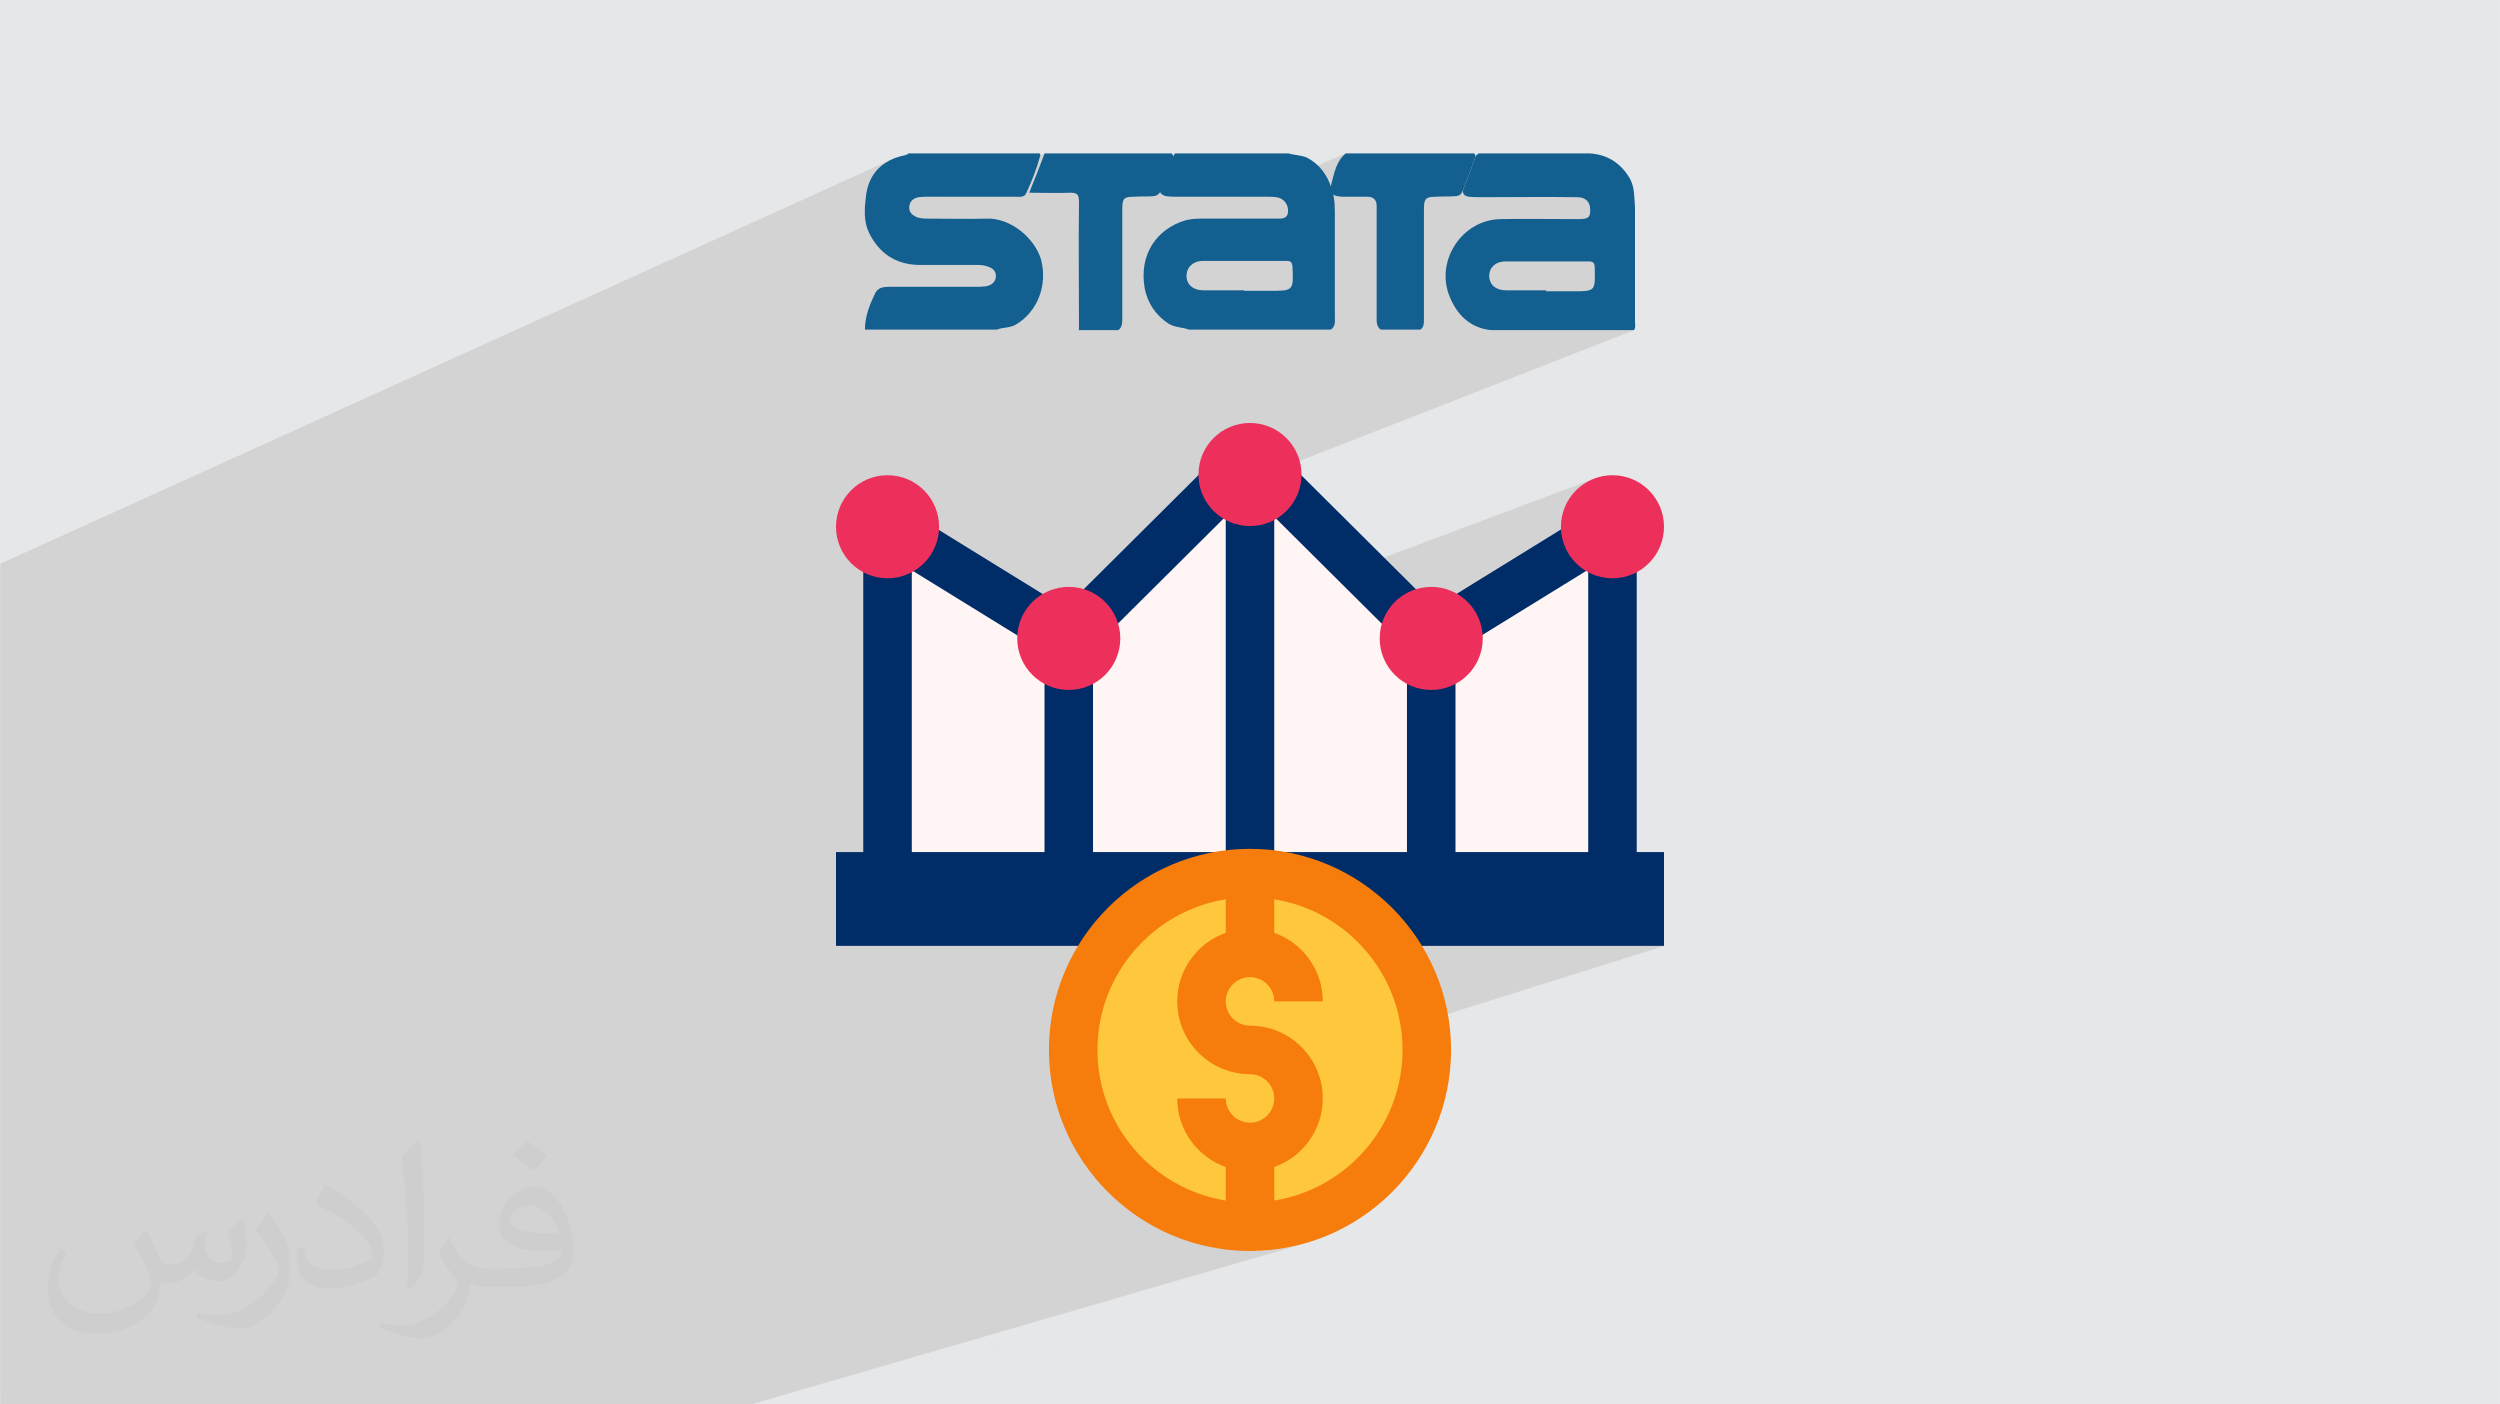 <?xml version="1.0" encoding="UTF-8"?>
<!DOCTYPE svg PUBLIC "-//W3C//DTD SVG 1.0//EN" "http://www.w3.org/TR/2001/REC-SVG-20010904/DTD/svg10.dtd">
<!-- Creator: CorelDRAW -->
<svg xmlns="http://www.w3.org/2000/svg" xml:space="preserve" width="3.708in" height="2.083in" version="1.0" style="shape-rendering:geometricPrecision; text-rendering:geometricPrecision; image-rendering:optimizeQuality; fill-rule:evenodd; clip-rule:evenodd"
viewBox="0 0 3702.73 2080.18"
 xmlns:xlink="http://www.w3.org/1999/xlink"
 xmlns:xodm="http://www.corel.com/coreldraw/odm/2003">
 <defs>
  <style type="text/css">
   <![CDATA[
    .fil3 {fill:#135F8F}
    .fil0 {fill:#E6E7E8}
    .fil5 {fill:#002C68;fill-rule:nonzero}
    .fil6 {fill:#EC305B;fill-rule:nonzero}
    .fil8 {fill:#F67C0B;fill-rule:nonzero}
    .fil7 {fill:#FFC73B;fill-rule:nonzero}
    .fil4 {fill:#FFF5F5;fill-rule:nonzero}
    .fil2 {fill:#373435;fill-opacity:0.031}
    .fil1 {fill:#2B2A29;fill-opacity:0.102}
   ]]>
  </style>
 </defs>
 <g id="Layer_x0020_1">
  <polygon class="fil0" points="-0,0 3702.73,0 3702.73,2080.18 -0,2080.18 "/>
  <path class="fil1" d="M-0 2063.51l0 -1.61 0 -8.36 0 -0.56 0 -0 0 -1.46 0 -33.3 0 -4.07 0 -26.31 0 -21.43 0 -20.32 0 -2.76 0 -6.56 0 -2.97 0 -7.25 0 -2.8 0 -7.49 0 -5 0 -13.63 0 -4.02 0 -14.43 0 -12.96 0 -32 0 -54.08 0 -3.09 0 -3.64 0 -18.93 0 -10.54 0 -8.48 0 -3.93 0 -7.67 0 -10.08 0 -2.66 0 -0.89 0 -27.61 0 -4.88 0 -18.53 0 -12.06 0 -18.64 0 -11.9 0 -22.68 0 -28.1 0 -0.82 0 -18.31 0 -4.26 0 -5.88 0 -31.77 0 -7.63 0 -0.85 0 -3.71 0 -16.19 0 -44.69 0 -0.67 0 -1.39 0 -1.56 0 -14.69 0 -10.09 0 -13.79 0 -2.08 0 -3.7 0 -15.48 0 -0.69 0 -3.01 0 -4.92 0 -12.46 0 -0 0 -3.64 0 -9.86 0 -0.24 0 -0.45 0 -2.29 0 -7.45 0 -9.12 0 -2.64 0 -4.76 0 -10.39 0 -3.54 0 -2.02 0 -1.38 0 -9.06 0 -7.68 0 -21.96 0 -11.88 0 -4.3 0 -16.41 0 -0.92 0 -12.58 0 -5.53 0 -2.35 0 -0 0 -0.22 0 -3.87 0 -2.74 0 -1.25 0 -3.91 0 -0.18 0 -2.38 0 -1.34 0 -0.64 0 -3.01 0 -5.6 0 -10.96 0 -0.93 0 -0.37 0 -6.86 0 -1.13 0 -2.09 0 -4.45 0 -2.76 0 -3.52 0 -2.14 0 -4.72 0 -3.99 0 -5.65 0 -2.9 0 -4.1 0 -4.71 0 -12.17 0 -6.41 0 -11.15 0 -2.79 0 -23.8 0 -7.29 0 -2.96 0 -1.94 0 -4.09 0 -6.25 0 -1.34 0 -1.56 0 -3.48 0 -3.84 0 -1.27 0 -2.2 0 -17.14 0 -3.83 0 -0.41 0 -7.52 0 -0.9 0 -7.55 0 -21.88 0 -1.01 0 -3.05 0 -37.26 0 -1.19 0 -9.94 0 -5.98 0 -0.69 0 -31.43 0 -30.08 0 -0.15 0 -0.94 0 -1.66 1322.28 -599.82 -5.07 2.38 -4.76 2.7 -4.45 3.02 -0.74 0.6 37.15 -16.84 0.74 0.74 -0.8 0.49 -0.75 0.38 -39.79 18.04 -3.73 3.58 -3.46 3.96 -3.11 4.27 -2.76 4.57 -2.4 4.88 -2.04 5.18 -1.66 5.48 -1.28 5.78 -0.89 6.07 -0.4 3.33 -0.37 3.36 -0.33 3.39 -0.28 3.4 -0.2 3.42 -0.12 3.42 -0.03 3.43 0.08 3.42 0.2 3.42 0.33 3.4 0.28 1.99 73.49 -32.85 2.61 -0.98 2.9 -0.69 1.97 -0.24 2.03 -0.18 2.08 -0.13 2.13 -0.09 2.16 -0.05 2.19 -0.03 2.2 -0.01 2.21 0 7.75 0 7.77 0 7.78 0 2.21 0 144.08 -64.15 -1.38 3.59 -1.38 3.6 -1.39 3.6 -1.39 3.6 -1.4 3.6 -1.4 3.61 -1.4 3.62 -1.42 3.62 -1.42 3.64 -1.43 3.64 -1.44 3.66 -1.45 3.66 -1.47 3.68 -1.48 3.69 -1.49 3.71 -1.51 3.72 3.99 0.01 3.96 0.02 3.92 0.03 3.9 0.04 3.86 0.05 3.84 0.05 3.81 0.04 3.78 0.04 3.75 0.03 3.73 0.02 3.7 0 3.68 -0.02 3.66 -0.04 3.64 -0.06 3.62 -0.09 3.6 -0.12 3.53 0.12 2.89 0.4 2.31 0.76 1.77 1.21 1.29 1.73 0.15 0.4 143.64 -62.86 -2.11 2.94 -1.92 3.03 -1.76 3.09 -1.6 3.16 -1.48 3.22 -1.37 3.26 -1.27 3.31 -1.2 3.34 -1.16 3.36 -1.12 3.38 -1.11 3.39 -1.11 3.4 -1.14 3.39 -1.19 3.38 -1.25 3.36 -1.33 3.33 -0.5 2.11 0.12 1.9 0.65 1.69 1.11 1.49 1.49 1.28 1.79 1.07 2.02 0.86 2.16 0.66 1.9 0.24 1.85 0.18 1.82 0.13 1.8 0.09 1.8 0.06 1.82 0.03 1.85 0.01 1.9 0 4.15 0 4.15 0 4.15 0 4.15 0 4.15 0 4.15 0 4.15 0 4.15 0 4.15 0 4.15 0 4.15 0 4.15 0 4.15 0 4.15 0 4.15 0 4.15 0 4.15 0 4.15 0 4.15 0 4.15 0 4.15 0 4.15 0 4.15 0 4.15 0 2.06 0 149.82 -64.14 -2.5 2.15 -2.26 2.29 -2.04 2.43 -1.83 2.54 -1.65 2.65 -1.48 2.75 -1.33 2.83 -1.2 2.91 -1.09 2.97 -0.99 3.02 -0.92 3.05 -0.86 3.07 -0.82 3.09 -0.8 3.09 -0.8 3.08 -0.81 3.06 -1 4.6 -0.21 3.89 0.6 3.21 1.44 2.58 2.3 1.99 3.19 1.45 4.11 0.95 5.05 0.49 4.7 0 4.7 0 4.7 0 4.7 0 4.7 0 4.7 0 4.7 0 4.7 0 3.14 0.21 2.78 0.62 2.4 1.04 0.01 0.01 156.82 -66.02 -0.58 0.52 -0.63 0.48 -0.64 0.46 -0.64 0.47 -0.6 0.51 -0.54 0.57 -0.45 0.65 -0.34 0.76 -0.82 1.74 -1.02 2.92 -1.04 2.92 -1.05 2.92 -1.06 2.92 -1.07 2.92 -1.08 2.92 -1.09 2.92 -1.1 2.92 -1.11 2.92 -1.12 2.92 -1.12 2.92 -1.13 2.92 -1.13 2.92 -1.13 2.92 -1.14 2.92 -1.14 2.92 -0.08 0.25 -0.53 2.35 0.04 2.07 0.53 1.8 0.97 1.52 1.35 1.24 1.67 0.97 1.93 0.69 2.13 0.42 2.76 0.24 2.77 0.18 2.76 0.13 2.77 0.09 2.76 0.06 2.76 0.03 2.77 0.01 2.76 0 4.35 -0 4.35 -0 4.34 -0.01 4.34 -0.02 4.34 -0.02 4.33 -0.02 4.33 -0.02 4.33 -0.02 4.32 -0.02 4.32 -0.02 4.32 -0.02 4.31 -0.02 4.31 -0.02 4.31 -0.02 4.3 -0.02 4.3 -0.02 4.3 -0.02 4.3 -0.01 4.3 -0.01 4.3 -0.01 4.3 0 4.29 0 4.29 0 4.29 0.01 4.29 0.02 4.29 0.02 4.29 0.03 4.28 0.04 4.28 0.04 4.29 0.05 4.28 0.06 4.28 0.07 4.67 0.31 4.05 0.92 3.42 1.53 2.8 2.12 2.18 2.71 1.56 3.29 0.93 3.86 0.31 4.42 -0.16 3.75 -0.56 2.99 -1.07 2.32 -1.71 1.73 -2.48 1.21 -208.18 84.81 -0.01 0.16 0.53 9.98 0.41 2.24 77.88 -31.64 4.74 -1.18 5.28 -0.4 7.73 0 7.72 0 7.7 0 7.69 0 7.69 0 7.68 0 7.67 0 7.67 0 7.67 0 7.67 0 7.68 0 7.69 0 7.69 0 7.7 0 7.72 0 7.73 0 2.5 0.14 2 0.42 1.55 0.72 1.15 1.02 0.8 1.33 0.51 1.65 0.27 1.98 0.08 2.32 0.21 11.44 -0.21 8.59 -1.04 6.16 -2.28 4.13 -3.94 2.5 -148.38 59.1 1.53 0.24 6.64 0 6.64 0 6.64 0 6.64 0 6.64 0 6.64 0 6.64 0 6.64 0 6.64 0 6.64 0 6.64 0 6.64 0 6.64 0 6.64 0 6.64 0 6.64 0 6.64 0 6.64 0 6.64 0 6.64 0 6.64 0 6.64 0 6.64 0 6.64 0 6.64 0 6.64 0 6.64 0 6.64 0 6.64 0 6.64 0 6.64 0 6.64 0 -363.08 142.05 -70.37 218.23 371.83 -139.37 -6.67 3.22 -6.29 3.82 -5.88 4.39 -5.42 4.93 -4.93 5.42 -4.39 5.88 -3.82 6.29 -3.22 6.67 -2.57 7.01 -1.88 7.32 -0.78 5.11 56.36 -20.92 -56.93 35.12 0.2 3.87 1.16 7.58 1.88 7.32 1.33 3.64 71.57 -26.34 -64.93 40 1.63 2.68 2.13 2.85 25.24 -9.24 0 31.05 6.22 3 7.01 2.57 7.32 1.88 7.58 1.16 7.8 0.39 7.8 -0.39 7.58 -1.16 7.32 -1.88 -58.63 21.18 0 422.25 71.86 0 -322.32 104.46 362.72 0 -389.48 122.44 0.1 0.6 1.18 10.22 0.71 10.36 0.24 10.48 -0.24 10.48 -0.71 10.36 -1.18 10.22 -1.63 10.08 -2.07 9.93 -2.5 9.76 -2.92 9.59 -3.33 9.41 -3.73 9.21 -4.12 9.01 -4.49 8.79 -4.86 8.57 -5.22 8.33 -5.57 8.08 -5.9 7.82 -6.23 7.56 -6.54 7.28 -6.85 6.99 -7.14 6.69 -7.43 6.38 -7.7 6.06 -7.96 5.72 -8.21 5.39 -8.46 5.03 -8.68 4.67 -8.91 4.3 -9.12 3.92 -9.32 3.52 -9.51 3.12 -65.48 19.46 0 26.16 13.48 -0.34 13.3 -1.01 13.11 -1.67 12.9 -2.3 12.67 -2.92 12.43 -3.53 -77.88 22.89 0 24.81 0 0 15.3 -0.39 15.1 -1.15 14.89 -1.9 14.65 -2.62 14.4 -3.33 14.12 -4.02 -300.64 87.41 -49.41 153.24 49.41 -153.24 -150.74 43.82 -19.95 37.24 -19.28 72.17 19.28 -72.17 -38.66 72.17 38.66 -72.17 9.11 -34.09 -131.88 38.34 -22.27 67.92 22.27 -67.92 -103.33 30.04 -16.29 37.88 16.29 -37.88 -130.3 37.88 -39.46 0 -0.02 0 -78.67 0 -34.87 0 -0.02 0 -81.16 0 -71.54 0 -149.04 0 -154.87 0 -4.28 0 -70.38 0 -35.43 0 -27.31 0 -0.01 0 -60.79 0 -1.95 0 -5.61 0 -193.62 0 -3.51 0 -60.33 0 -39.22 0 0 -0.35 0 -2.05 0 -5.81 0 -8.45zm2057.06 -1432.48l-205.7 80.48 0 18.2 124.36 123.66 10.98 -4.11 70.37 -218.23zm-588.57 1376.98l19.95 -37.24 -10.84 3.15 -9.11 34.09z"/>
  <path class="fil2" d="M215.96 1821.93c7.07,10.71 11.65,21.01 16.13,32.45 3.33,6.66 5.09,18.93 20.7,18.93 4.57,0 11.13,-1.35 16.95,-4.57 6.55,-3.44 11.54,-8.64 14.15,-16.53l6.24 -21.01 15.19 -7.49 1.04 1.04c-2.08,7.91 -2.59,15.5 -2.59,21.43 0,17.57 15.19,24.23 27.25,24.23 7.07,0 13.42,-3.44 13.42,-9.89 0,-8.32 -3.53,-22.47 -8.12,-35.16 7.07,-7.07 14.15,-14.15 22.26,-19.87l1.25 0.63c3.53,14.98 5.51,29.75 5.51,39.63 0,9.67 -4.27,20.39 -7.8,27.36 -7.28,13.73 -20.18,24.65 -35.78,24.65 -11.85,0 -25.06,-5.93 -34.12,-16.95l-0.52 0c-8.53,10.61 -21.74,20.18 -42.86,20.18l-6.55 0c-1.04,13.94 -4.05,23.81 -8.64,32.66 -12.58,24.54 -49.92,41.92 -85.08,41.92 -48.89,0 -73.43,-28.19 -73.43,-65.73 0,-23.19 7.59,-44.72 19.24,-60.01l9.56 3.95c-7.28,13.94 -12.17,27.04 -12.17,39.94 0,35.16 28.61,51.9 61.58,51.9 30.58,0 68.44,-19.45 75.31,-42.02 -2.59,-24.65 -11.85,-36.19 -26,-58.66 4.27,-7.49 9.78,-14.98 16.64,-22.98l1.25 0 0 0 0 0 -0.01 -0.04zm563.83 -132.3c10.3,6.45 20.39,14.04 30.27,22.78 -5.51,7.8 -12.38,14.88 -20.91,21.12 -9.89,-8.01 -19.76,-14.88 -29.86,-22.16 6.86,-7.7 13.63,-15.08 20.49,-21.74l0 0 0 0 0 0 0 0 0 0 0.01 0zm5.3 96.11c-16.64,0 -30.27,10.92 -30.27,19.03 0,17.38 33.28,22.78 73.12,22.56 -4.99,-20.39 -22.47,-41.61 -42.86,-41.61l0 0.01zm-37.35 92.99c21.64,0 40.57,-0.63 55.02,-4.27 16.13,-4.05 29.75,-12.17 29.75,-17.78 0,-1.46 0,-3.22 -0.52,-4.68 -9.05,0.83 -19.45,0.83 -28.5,0.83 -29.33,0 -51.79,-6.66 -60.64,-23.09 -2.19,-4.57 -3.74,-9.67 -3.74,-15.5 0,-15.92 6.86,-31.41 18.93,-42.13 10.08,-8.84 21.22,-14.35 32.55,-14.35 20.49,0 36.81,16.44 48.26,42.34 6.24,14.15 10.5,30.47 10.5,51.07 0,13.73 -3.74,25.27 -12.27,33.8 -15.92,15.4 -45.24,21.22 -90.17,21.22l-20.39 0 0 0 -5.3 0c-11.13,0 -19.14,-1.98 -25.48,-6.86l-1.04 0c0.31,2.59 0.52,5.09 0.52,7.49 0,10.08 -3.33,22.98 -10.08,33.28 -19.97,29.64 -41.61,42.53 -60.33,42.53 -18.93,0 -42.13,-7.28 -63.03,-16.75l3.74 -7.28c6.76,2.81 16.13,4.68 29.02,4.68 33.8,0 78.21,-32.45 83.72,-64.17 -1.25,-2.59 -3.53,-6.03 -6.76,-9.67 -9.89,-11.75 -16.13,-21.53 -21.95,-31.82 4.99,-9.89 9.56,-17.78 13.83,-24.96l1.77 -0.21c14.46,29.44 27.56,46.28 56.78,46.28l4.57 0 0 0 21.22 0 0 0 0 0 0 0 0 0 0 0 0.04 0zm-146.45 31.1c2.5,-13.52 2.7,-28.7 2.7,-42.86l0 -21.01c0,-39.21 -4.99,-96.2 -9.05,-133.34 7.07,-7.59 16.95,-16.53 24.75,-22.56l2.29 0.63c5.3,46.7 6.55,100.79 6.55,150.81 0,13.11 -0.52,25.9 -1.77,35.26 -0.73,11.85 -7.59,20.8 -22.26,34.53l-3.22 -1.46zm-150.71 -61.89c0.73,18.41 9.78,32.87 41.4,32.87 19.66,0 36.3,-5.09 54.71,-13.83 3.33,-1.46 5.09,-3.44 5.09,-5.09 0,-11.54 -8.84,-26.83 -23.71,-40.77 -14.46,-13.11 -33.6,-24.65 -51.48,-32.35 -6.14,-2.59 -8.12,-5.3 -8.12,-7.91 0,-5.3 7.07,-16.44 12.9,-24.44l1.98 -0.21c20.49,10.71 43.38,26.63 60.33,44.3 15.4,16.33 24.96,32.87 24.96,50.86 0,13.31 -4.05,25.79 -10.61,37.44 -22.47,11.33 -46.39,19.97 -70.1,19.97 -28.81,0 -48.47,-13.52 -48.47,-45.24 0,-3.44 0,-8.73 1.25,-15.61l9.89 0 0 0 0 0 0 0 0 0 0 0 -0.01 0zm-52.11 -52.32l17.89 28.92c6.55,10.71 12.69,22.37 12.69,40.77l0 23.5c0,19.03 -12.17,39.42 -31.82,59.6 -15.4,13.63 -29.02,19.45 -41.61,19.45 -18.72,0 -40.15,-5.82 -64.9,-16.44l2.81 -7.28c7.8,2.08 16.84,3.84 27.98,3.84 35.58,-0.21 71.97,-26.21 88.61,-57.93 1.98,-3.64 2.7,-7.07 2.7,-9.47 0,-3.64 -1.98,-7.7 -3.53,-11.33 -9.05,-17.05 -19.14,-32.66 -30.27,-47.12 5.82,-9.16 11.65,-17.99 17.99,-26.73l1.46 0.21 0 0 0 0 0 0 0 0 0 0 -0.01 0z"/>
  <g id="_2426875054512">
   <g>
    <path class="fil3" d="M2190.84 227.24c54.56,0 109.12,0 163.68,0 25.07,1.47 44.24,13.27 57.51,33.92 9.58,14.01 8.11,30.23 9.58,45.71 0,56.04 0,112.81 0,168.84 0,4.42 1.47,8.84 -1.47,13.27 -70.78,0 -141.56,0 -212.34,0 -30.97,-3.69 -50.14,-22.86 -61.19,-50.88 -20.65,-52.35 19.17,-112.81 75.94,-113.54 37.6,-0.74 75.21,0 113.54,0 16.22,0 19.17,-2.21 19.17,-13.27 0,-12.53 -6.64,-19.17 -19.91,-19.17 -45.71,-0.74 -91.42,0 -137.87,0 -7.37,0 -14.75,0 -22.12,-0.74 -5.9,-0.74 -10.32,-4.42 -8.11,-11.06l0.08 -0.25c6.09,-15.56 12.12,-31.12 17.54,-46.67l0.82 -1.74c0.74,-2.21 2.95,-2.95 4.42,-4.42l0.74 0 0 0zm99.54 202.76c-19.91,0 -39.81,0 -59.72,0 -15.48,0 -24.33,-8.11 -25.07,-20.65 0,-13.27 9.58,-22.12 24.33,-22.12 41.29,0 81.84,0 123.13,0 7.37,0 8.85,2.95 8.85,9.58 0.74,34.65 1.47,34.65 -33.18,34.65 -13.27,0 -25.81,0 -39.08,0l0.74 -1.47 0 0z"/>
    <path class="fil3" d="M1742.57 227.24c55.3,0 110.59,0 165.89,0 9.58,2.95 19.17,2.21 28.02,6.64 17.7,9.58 28.76,24.33 35.39,44.24 5.9,16.22 5.16,31.7 5.16,47.92 0,47.19 0,95.11 0,142.3 0,7.37 1.47,14.75 -5.9,19.91 -70.04,0 -140.09,0 -210.13,0 -9.58,-3.69 -20.65,-2.95 -30.23,-8.84 -19.17,-12.54 -30.97,-30.23 -35.39,-52.35 -8.84,-50.88 18.43,-87.74 58.99,-100.27 7.37,-2.21 15.48,-2.95 22.86,-2.95 37.6,0 75.94,0 113.54,0 7.37,0 16.22,0.74 16.96,-10.32 0.74,-11.06 -6.64,-19.91 -16.96,-21.38 -5.16,-0.74 -10.32,-0.74 -16.22,-0.74 -44.24,0 -88.48,0 -132.71,0 -5.16,0 -9.58,0 -14.75,-0.74 -5.9,-1.47 -11.06,-5.16 -8.85,-11.06 7.37,-17.69 10.32,-36.86 22.12,-52.35l2.21 0 -0 0zm100.27 202.76c-19.91,0 -40.55,0 -61.19,0 -14.75,0 -24.33,-8.85 -24.33,-21.38 0,-12.53 9.58,-22.12 24.33,-22.12 41.29,0 82.58,0 123.87,0 6.64,0 8.11,2.21 8.84,8.85 1.48,35.39 1.48,35.39 -33.91,35.39 -12.53,0 -25.07,0 -37.6,0l0 -0.74 0 0z"/>
    <path class="fil3" d="M1344.42 227.24c64.89,0 129.77,0 195.39,0 0.74,1.47 1.48,2.21 0.74,3.69 -5.16,19.17 -12.53,37.6 -20.65,55.3 -2.95,6.64 -10.32,5.16 -16.96,5.16 -42.03,0 -84.05,0 -125.34,0 -5.9,0 -11.8,0 -16.96,0.74 -8.11,1.47 -13.27,5.9 -14.01,14.01 -0.74,8.11 4.43,12.53 11.06,15.48 5.9,2.21 12.54,2.21 19.17,2.21 28.02,0 56.04,0.74 84.05,0 36.13,-1.48 72.26,29.49 81.1,61.19 9.58,37.6 -5.16,76.68 -37.6,95.85 -8.85,5.16 -19.17,3.68 -28.02,7.37 -64.89,0 -129.77,0 -195.39,0 0,-19.17 6.64,-36.13 14.75,-53.08 4.42,-9.58 12.53,-10.32 21.38,-10.32 42.03,0 84.05,0 126.82,0 5.16,0 10.32,0 16.22,-0.74 8.11,-1.47 14.01,-5.9 14.75,-14.01 0.74,-8.84 -5.16,-13.27 -12.53,-15.48 -5.9,-2.21 -11.8,-2.21 -17.7,-2.21 -28.02,0 -56.04,0 -84.05,0 -34.65,-0.74 -58.99,-17.7 -73.73,-47.92 -8.11,-16.96 -6.64,-36.13 -4.42,-53.82 3.69,-33.18 24.33,-53.82 56.77,-60.46 2.21,-0.74 3.69,-0.74 5.9,-2.21l-0.74 -0.74 0 0z"/>
    <path class="fil3" d="M2103.11 488.25c-19.17,0 -39.08,0 -58.25,0 -6.64,-5.16 -5.9,-12.53 -5.9,-19.17 0,-50.14 0,-100.27 0,-151.15 0,-4.42 0,-8.84 0,-13.27 0,-8.84 -5.16,-13.27 -14.01,-13.27 -12.54,0 -25.07,0 -37.6,0 -14.75,-0.74 -19.17,-5.9 -15.48,-19.17 4.42,-16.22 7.37,-33.92 21.38,-44.98 63.41,0 126.82,0 190.23,0 1.47,1.47 2.21,3.69 1.47,5.9 -5.9,16.96 -12.54,33.92 -19.17,50.88 -2.21,5.16 -6.64,6.64 -11.8,6.64 -8.84,0.74 -17.7,0 -26.54,0.74 -16.22,0 -18.43,2.95 -18.43,18.43 0,39.07 0,78.89 0,117.97 0,14.74 0,30.23 0,44.97 0,5.9 0,11.8 -5.16,15.48l-0.74 0 0 0z"/>
    <path class="fil3" d="M1598.05 488.25c0,-63.41 -0.74,-126.82 0,-189.49 0,-11.06 -2.95,-13.27 -13.27,-13.27 -19.17,0.74 -39.07,0 -60.46,0 8.11,-19.91 15.48,-39.07 22.86,-58.25 62.67,0 125.34,0 188.01,0 3.69,3.69 2.21,7.37 0.74,11.06 -5.16,14.75 -11.06,29.49 -16.96,44.24 -2.21,5.9 -6.64,8.11 -12.54,8.11 -8.84,0.74 -16.96,0 -25.8,0.74 -16.22,0 -18.44,2.21 -18.44,18.43 0,37.6 0,75.21 0,113.54 0,16.96 0,33.18 0,50.14 0,5.9 -0.74,11.8 -5.9,15.48 -19.91,0 -39.07,0 -58.99,0l0.74 -0.74 0 0z"/>
   </g>
   <g>
    <polygon class="fil4" points="1582.92,945.61 1314.48,780.22 1314.48,1305.21 1851.36,1305.21 1851.36,705.8 "/>
    <polygon class="fil4" points="2388.24,780.22 2119.8,945.61 1854.66,702.85 1851.36,705.8 1851.36,1305.21 2388.24,1305.21 "/>
    <polygon class="fil5" points="1331.19,832.82 1368.92,771.66 1566.22,893.38 1528.49,954.54 "/>
    <polygon class="fil5" points="1579.53,898.12 1803.79,675.13 1854.45,726.08 1630.19,949.07 "/>
    <polygon class="fil5" points="1818.97,697.51 1869.64,646.56 2152.32,927.65 2101.66,978.59 "/>
    <polygon class="fil5" points="2100.72,914.56 2369.04,749.03 2406.77,810.18 2138.45,975.71 "/>
    <polygon class="fil5" points="1815.43,716.37 1815.43,1296.56 1851.36,1296.56 1887.29,1296.56 1887.29,716.37 1851.36,716.37 "/>
    <polygon class="fil5" points="1278.55,816.51 1350.41,816.51 1350.41,1296.56 1278.55,1296.56 "/>
    <polygon class="fil5" points="2352.31,816.51 2424.17,816.51 2424.17,1296.56 2352.31,1296.56 "/>
    <polygon class="fil5" points="1546.99,954.31 1618.86,954.31 1618.86,1305.21 1546.99,1305.21 "/>
    <polygon class="fil5" points="2083.87,954.31 2155.73,954.31 2155.73,1305.21 2083.87,1305.21 "/>
    <circle class="fil6" cx="1314.48" cy="780.22" r="76.33"/>
    <circle class="fil6" cx="1582.92" cy="945.61" r="76.33"/>
    <circle class="fil6" cx="2119.8" cy="945.61" r="76.33"/>
    <circle class="fil6" cx="2388.24" cy="780.22" r="76.33"/>
    <path class="fil6" d="M1775.03 702.85c0,42.16 34.17,76.33 76.33,76.33 42.16,0 76.33,-34.17 76.33,-76.33 0,-42.16 -34.18,-76.33 -76.33,-76.33l0 0c-42.16,0 -76.33,34.18 -76.33,76.33l0 0z"/>
    <polygon class="fil5" points="1238.15,1262.09 1851.36,1262.09 1851.36,1401.02 1238.15,1401.02 "/>
    <polygon class="fil5" points="1851.36,1262.09 2464.58,1262.09 2464.58,1401.02 1851.36,1401.02 "/>
    <path class="fil7" d="M1589.47 1555.12c0,144.64 117.25,261.89 261.89,261.89l47.91 -329.72 -47.91 -194.07c-144.64,0 -261.89,117.26 -261.89,261.89l0 0z"/>
    <path class="fil7" d="M1851.36 1293.23l0 523.79c144.64,0 261.89,-117.25 261.89,-261.89 0,-144.64 -117.25,-261.89 -261.89,-261.89l0 0z"/>
    <path class="fil8" d="M1815.43 1626.99l-71.86 0c0,46.84 30.04,86.78 71.86,101.61l0 49.62c-107.58,-17.27 -190.03,-110.72 -190.03,-223.09 0,-112.37 82.45,-205.83 190.03,-223.1l0 49.62c-41.82,14.84 -71.86,54.77 -71.86,101.61 0,59.43 48.36,107.79 107.79,107.79l23.95 -41.76 -23.95 -30.1c-19.81,0 -35.93,-16.12 -35.93,-35.93 0,-19.81 16.12,-35.93 35.93,-35.93l23.95 -85.08 -23.95 -104.96c-164.22,0 -297.82,133.6 -297.82,297.82 0,164.22 133.6,297.82 297.82,297.82l23.95 -101.25 -23.95 -88.78c-19.81,0 -35.93,-16.12 -35.93,-35.93l0 0z"/>
    <path class="fil8" d="M1851.36 1257.3l0 190.04c19.81,0 35.93,16.12 35.93,35.93l71.86 0c0,-46.84 -30.04,-86.78 -71.86,-101.61l0 -49.63c107.58,17.27 190.03,110.73 190.03,223.1 0,112.37 -82.45,205.83 -190.03,223.09l0 -49.62c41.82,-14.83 71.86,-54.77 71.86,-101.61 0,-59.44 -48.35,-107.79 -107.79,-107.79l0 71.86c19.81,0 35.93,16.12 35.93,35.93 0,19.81 -16.12,35.93 -35.93,35.93l0 190.04c164.22,0 297.82,-133.6 297.82,-297.82 0,-164.22 -133.6,-297.82 -297.82,-297.82l0 -0z"/>
   </g>
  </g>
 </g>
</svg>
